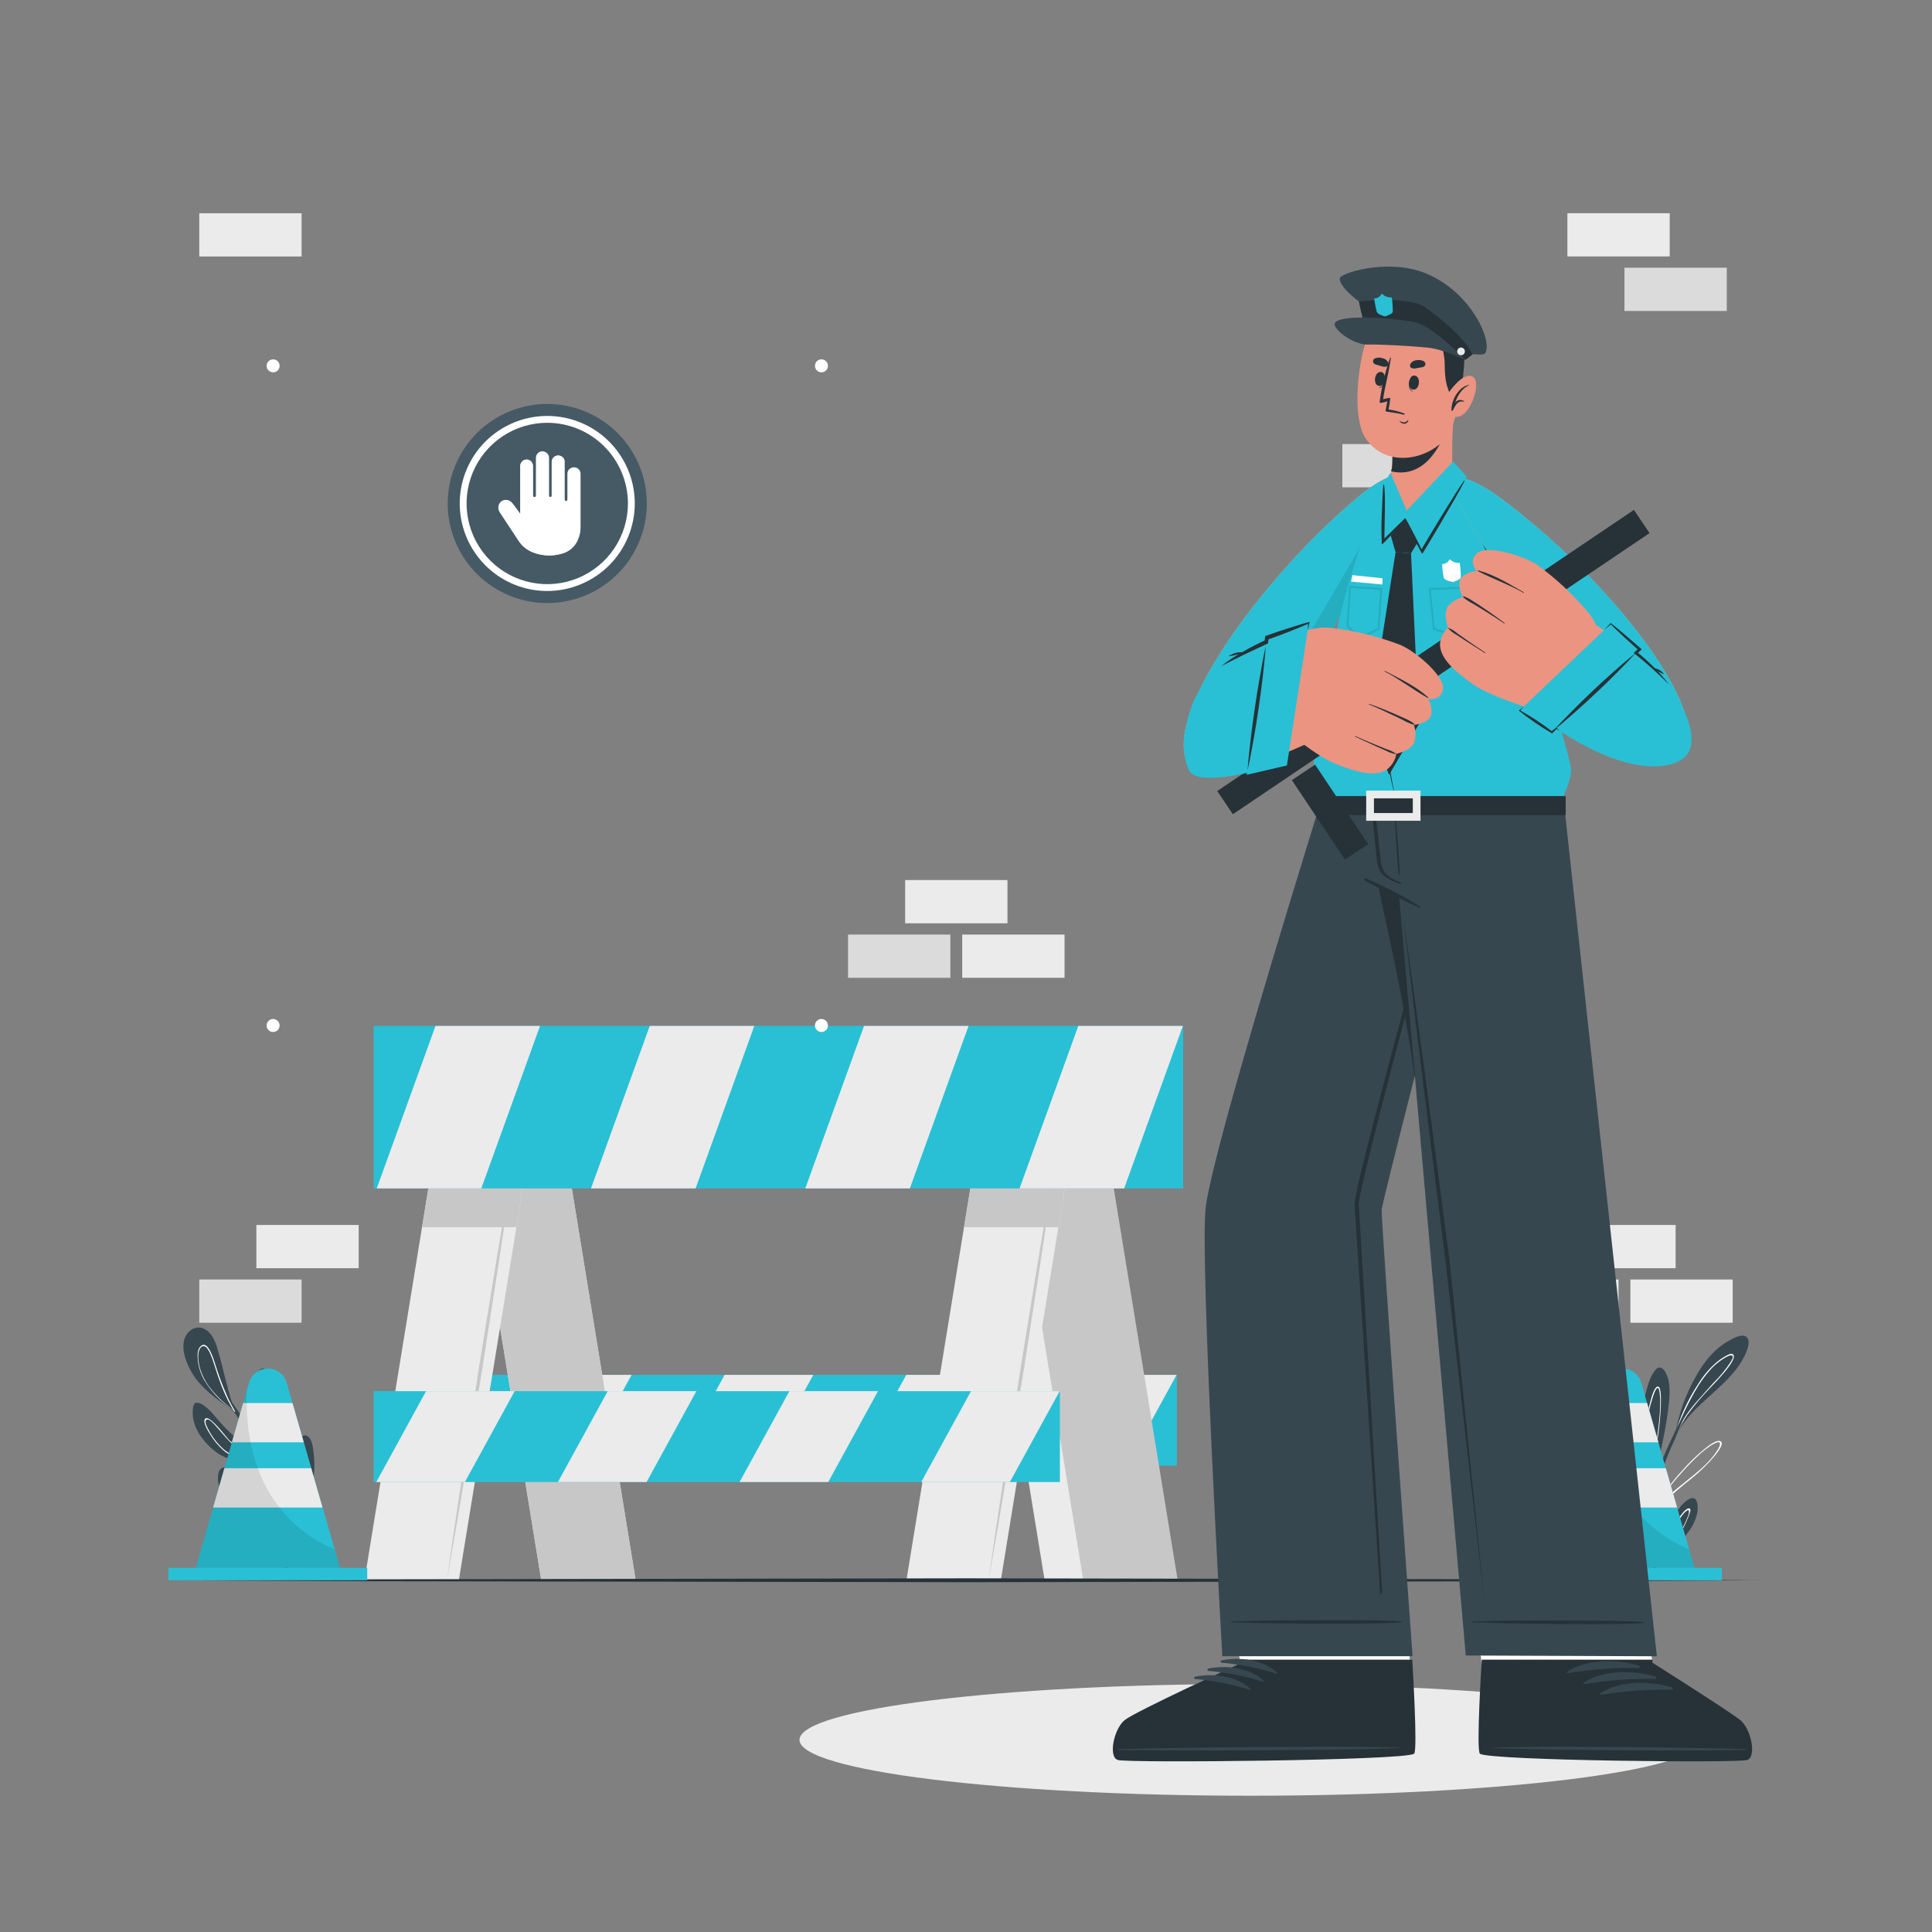 <?xml version="1.0" encoding="utf-8"?>
<!-- Generator: Adobe Illustrator 16.0.0, SVG Export Plug-In . SVG Version: 6.00 Build 0)  -->
<!DOCTYPE svg PUBLIC "-//W3C//DTD SVG 1.1//EN" "http://www.w3.org/Graphics/SVG/1.1/DTD/svg11.dtd">
<svg version="1.1" id="Layer_1" xmlns="http://www.w3.org/2000/svg" xmlns:xlink="http://www.w3.org/1999/xlink" x="0px" y="0px"
	 width="500px" height="500px" viewBox="0 0 500 500" enable-background="new 0 0 500 500" xml:space="preserve">
<rect x="0" y="0" width="500" height="500" fill="#808080" stroke="none"/>
<g>
	<defs>
		<rect id="SVGID_1_" width="500" height="500"/>
	</defs>
	<clipPath id="SVGID_2_">
		<use xlink:href="#SVGID_1_"  overflow="visible"/>
	</clipPath>
	<g clip-path="url(#SVGID_2_)">
		<path fill="#EBEBEB" d="M433.65,317.023h-26.48v11.189h26.48V317.023z"/>
		<path fill="#EBEBEB" d="M418.88,331.133H392.4v11.19h26.479V331.133z"/>
		<path fill="#EBEBEB" d="M448.419,331.133h-26.479v11.19h26.479V331.133z"/>
		<path fill="#EBEBEB" d="M92.83,317.023H66.35v11.189h26.48V317.023z"/>
		<path fill="#DBDBDB" d="M78.05,331.133H51.57v11.19h26.48V331.133z"/>
		<path fill="#EBEBEB" d="M260.73,227.758h-26.48v11.19h26.48V227.758z"/>
		<path fill="#DBDBDB" d="M245.951,241.867h-26.48v11.189h26.48V241.867z"/>
		<path fill="#DBDBDB" d="M373.88,114.93H347.4v11.19h26.479V114.93z"/>
		<path fill="#EBEBEB" d="M275.5,241.867h-26.48v11.189h26.48V241.867z"/>
		<path fill="#EBEBEB" d="M432.121,55.18h-26.48v11.19h26.48V55.18z"/>
		<path fill="#DBDBDB" d="M446.89,69.289H420.41v11.19h26.479V69.289z"/>
		<path fill="#EBEBEB" d="M78.05,55.188H51.57v11.19h26.48V55.188z"/>
		<path fill="#EBEBEB" d="M323.63,464.733c64.463,0,116.72-6.475,116.72-14.461s-52.257-14.46-116.72-14.46
			s-116.72,6.474-116.72,14.46S259.167,464.733,323.63,464.733z"/>
		<path fill="#37474F" d="M68.688,378.15c-4.38,0.149-9.26,0.399-12.88-2.44c-3.35-2.62-6.34-6.521-5.89-11
			c0.13-1.28,0.42-2.069,1.79-1.53c2.09,0.84,3.69,3.141,5.14,4.75c1.836,2.108,3.869,4.037,6.07,5.76
			c1.56,1.201,3.23,2.23,4.82,3.381l0.6,0.449l0.22,0.17h0.13c0.035,0,0.069,0.01,0.101,0.024c0.031,0.017,0.058,0.038,0.08,0.065
			c0,0,0,0.051,0,0.08c0.009,0.031,0.011,0.063,0.007,0.096c-0.004,0.031-0.016,0.063-0.033,0.09
			c-0.017,0.027-0.039,0.051-0.066,0.069C68.75,378.132,68.72,378.145,68.688,378.15z"/>
		<path fill="#FFFFFF" d="M68.899,377.859c-3.84-0.07-8,0.109-11.07-2.5c-1.417-1.254-2.625-2.727-3.58-4.36
			c-0.44-0.72-1.77-2.88-1.22-3.74c1-1.55,5.58,4.78,6.22,5.39c2.4,2.183,5.326,3.701,8.49,4.41l0.6,0.45
			c-2.23-0.469-4.371-1.293-6.34-2.44c-2.73-1.629-4.25-4-6.39-6.289c-0.46-0.49-1.85-2.12-2.38-1.1c-0.34,0.67,1,2.779,1.22,3.229
			c0.903,1.522,2.028,2.901,3.34,4.09c3.07,2.681,7.2,2.58,11.08,2.74C68.879,377.809,68.899,377.829,68.899,377.859z"/>
		<path fill="#37474F" d="M71.099,380.82c0,0.16-0.07,0.33-0.11,0.5c-0.003,0.021-0.012,0.041-0.026,0.058
			c-0.015,0.017-0.033,0.026-0.054,0.033c-0.042,0.015-0.089,0.014-0.131-0.003c-0.042-0.016-0.077-0.047-0.099-0.088
			c-0.01-0.016-0.015-0.035-0.015-0.055c0-0.019,0.005-0.037,0.015-0.055c-0.004-0.02-0.004-0.04,0-0.061v-0.149
			c-0.006-0.017-0.006-0.034,0-0.05c-0.78-2.891-1.08-5.9-1.9-8.801c-0.82-2.899-1.75-5.479-2.31-8.299
			c-0.35-1.781-1.59-10.711,2.34-9.591c1.75,0.49,2.94,3,3.6,4.521c0.869,2.033,1.36,4.21,1.45,6.42
			C74.199,370.641,72.199,375.602,71.099,380.82z"/>
		<path fill="#FFFFFF" d="M72.359,369.703c0.082-2.04-0.131-4.081-0.63-6.061c-0.18-0.68-1-4-2.14-3.89
			c-0.72,0.05-0.85,1.47-0.91,1.94c-0.25,2,0.4,4,0.78,5.949c0.777,3.933,1.261,7.916,1.45,11.92c0,0.25-0.08,0.511-0.1,0.761
			s-0.06,0.42-0.09,0.63c-0.03,0.21,0,0.14,0,0.22c-0.005,0.056-0.005,0.113,0,0.17c0.021,0.04,0.056,0.071,0.099,0.087
			c0.042,0.018,0.089,0.019,0.131,0.004c0-0.17,0-0.33,0.07-0.49c0,0.13,0,0.26,0,0.399c0-0.149,0-0.28,0.08-0.42
			c-0.004-0.03-0.004-0.062,0-0.09c0-0.229,0-0.45,0-0.67C71.728,376.704,72.148,373.211,72.359,369.703z M71.029,378.703
			c-0.11-2.34-0.34-4.67-0.67-7c-0.27-1.87-0.62-3.721-1-5.57c-0.262-1.035-0.429-2.094-0.5-3.16c0-0.81,0.08-3.83,1.63-2
			c1.12,1.36,1.39,4.24,1.53,5.9c0.128,1.846,0.092,3.7-0.11,5.54c-0.22,2.149-0.57,4.229-0.91,6.3L71.029,378.703z"/>
		<path fill="#37474F" d="M73.46,392.816c-0.053,0.007-0.107,0.007-0.16,0c-4-0.199-9.33,0.181-12.66-2.469
			c-2.46-2-4.87-5.82-4.09-9.101c0.88-3.69,5.87,0.739,7.19,1.81c3.446,2.993,6.722,6.178,9.81,9.541
			c-0.004,0.022-0.004,0.047,0,0.069C73.63,392.768,73.55,392.797,73.46,392.816z"/>
		<path fill="#FFFFFF" d="M73.59,392.709l-0.69-0.439c-2.6-1.646-5.153-3.403-7.66-5.271c-0.62-0.479-5.12-4.49-5.8-3.06
			c-0.41,0.869,1.08,2.629,1.55,3.229c0.845,1.063,1.859,1.983,3,2.72c2.67,1.66,5.9,2,8.92,2.82
			c0.146,0.023,0.291,0.061,0.43,0.109h0.07C73.55,392.799,73.63,392.77,73.59,392.709z M65.68,390.43
			c-1.277-0.58-2.447-1.371-3.46-2.341c-0.67-0.63-3-3-2.4-4c0.33-0.521,0.61-0.25,1.24,0.07c0.295,0.142,0.58,0.306,0.85,0.489
			c0.67,0.44,1.29,0.951,1.92,1.451c1.09,0.879,2.21,1.729,3.35,2.549c1.86,1.334,3.767,2.617,5.72,3.851
			C70.5,391.749,68,391.459,65.68,390.43z"/>
		<path fill="#37474F" d="M80.769,384.58c-1.042,4.593-3.431,8.771-6.86,12c0,0,0,0-0.08,0c-0.036,0.013-0.076,0.013-0.112,0
			c-0.037-0.013-0.067-0.037-0.088-0.07c-0.016-0.015-0.028-0.033-0.036-0.052c-0.008-0.021-0.013-0.041-0.013-0.063
			c0-0.021,0.004-0.043,0.013-0.062c0.008-0.021,0.021-0.038,0.036-0.053l0.2-0.21c0.66-5.44,1.39-10.85,2-16.301
			c0.13-1.289,1.14-9.47,3.66-8.14c1.55,0.83,1.65,4.181,1.78,5.69C81.475,379.751,81.307,382.2,80.769,384.58z"/>
		<path fill="#FFFFFF" d="M79.309,377.292c-0.13-0.46-0.37-0.92-0.88-0.601c-1,0.61-1.36,4.451-1.53,5.521
			c-0.67,4.39-1.71,8.61-2.76,12.899l-0.27,1.091l-0.24,0.33c0.021,0.032,0.053,0.055,0.088,0.067
			c0.036,0.014,0.075,0.014,0.112,0.002c0,0,0-0.069,0-0.109s0.22-0.29,0.32-0.44c1.726-2.35,3.075-4.954,4-7.72
			c0.575-1.73,0.967-3.518,1.17-5.33C79.509,381.262,79.819,378.941,79.309,377.292z M74.179,395.752l-0.18,0.25
			c0-0.15,0.09-0.29,0.13-0.439c1.037-3.275,1.855-6.617,2.45-10c0.29-1.711,0.48-3.44,0.83-5.141c0.15-0.72,0.5-2.779,1.1-3.109
			s0.58,0.47,0.64,0.93s0,0.93,0,1.25C79.247,385.301,77.507,390.991,74.179,395.752z"/>
		<path fill="#37474F" d="M74.569,408.287h-0.8c0-0.71,0-1.41,0-2.11c-0.09-2.84-0.21-5.68-0.38-8.529
			c-0.09-1.62-0.21-3.23-0.38-4.82c0-0.05,0-0.11,0-0.16s0-0.26,0-0.399c0-0.141,0-0.271-0.05-0.42
			c-0.365-3.603-1.292-7.125-2.75-10.44c-0.51-1.11-1.06-2.19-1.65-3.261c0-0.1-0.11-0.199-0.17-0.299
			c0.007-0.031,0.007-0.061,0-0.091l-0.17-0.319l-0.14-0.23c-1.85-3.26-4-6.37-6-9.51c-0.58-0.891-1.16-1.79-1.72-2.7
			c-0.039-0.049-0.073-0.103-0.1-0.16c-0.049-0.063-0.093-0.13-0.13-0.2c-2.52-4-5-8-7.62-11.9c-0.11-0.139,0.13-0.27,0.23-0.129
			c1.77,2.59,3.6,5.14,5.42,7.709l0.72,1c0.48,0.681,1,1.351,1.43,2c1,1.36,1.89,2.711,2.8,4.091
			c2.701,3.817,5.162,7.798,7.37,11.92c0.16,0.31,0.31,0.62,0.46,0.94c0.15,0.319,0.19,0.39,0.27,0.59
			c0.08,0.199,0.21,0.459,0.31,0.689c1.634,4.008,2.544,8.273,2.69,12.6l0.06,0.91c0,0.131,0,0.28,0,0.42
			c-0.005,0.073-0.005,0.147,0,0.221c0,0.1,0,0.189,0,0.3c0,0.07,0,0.14,0,0.22v0.78c0.12,2.84,0.19,5.68,0.25,8.52
			C74.499,406.467,74.539,407.377,74.569,408.287z"/>
		<path fill="#37474F" d="M50.689,356.801c-2.19-2.949-5-9-1.77-12.18c0.584-0.613,1.375-0.986,2.22-1.049
			c0.844-0.063,1.682,0.189,2.35,0.709c1.71,1.229,2.47,3.56,3,5.49c1.48,5.16,2.46,10.41,4.3,15.459
			c0.079,0.177,0.149,0.356,0.21,0.541c0,0.109-0.13,0.149-0.17,0.049c-0.04-0.1-0.12-0.329-0.19-0.489
			C57.189,362.791,53.279,360.291,50.689,356.801z"/>
		<path fill="#FFFFFF" d="M60.849,365.243l-0.05-0.091c-0.744-1.228-1.412-2.5-2-3.81c-1.218-2.747-2.27-5.565-3.15-8.44
			c-0.35-1.1-1.92-6.52-3.86-4.359c-0.81,0.91-0.69,2.52-0.57,3.63c0.224,1.785,0.798,3.509,1.69,5.07
			c1.848,3.026,4.328,5.618,7.27,7.6l0.39,0.29c0.023,0.049,0.05,0.096,0.08,0.141c-0.003,0.029-0.003,0.06,0,0.09
			c0.017,0.004,0.034,0.004,0.05,0c0.016,0.006,0.034,0.009,0.051,0.008c0.018,0,0.035-0.005,0.051-0.012
			c0.016-0.008,0.03-0.019,0.042-0.031c0.012-0.014,0.021-0.029,0.026-0.045C60.867,365.268,60.86,365.253,60.849,365.243z
			 M59.999,364.643c-2.357-1.735-4.438-3.819-6.17-6.18c-0.868-1.259-1.542-2.641-2-4.1c-0.204-0.653-0.351-1.322-0.44-2
			c-0.076-0.504-0.105-1.012-0.09-1.521c0-1.11,0.5-2.319,1.16-2.44c0.66-0.119,1.08,0.33,1.62,1.261
			c0.179,0.323,0.339,0.657,0.48,1c0.348,0.837,0.651,1.69,0.91,2.56c0.45,1.44,0.91,2.86,1.43,4.271c0.35,1,0.72,1.909,1.13,2.84
			c0.688,1.608,1.49,3.166,2.4,4.66C60.279,364.885,60.135,364.768,59.999,364.643z"/>
		<path fill="#37474F" d="M431.689,364.997c-0.36,2.92-0.921,5.819-1.511,8.7c-0.34,1.63-0.689,3.26-1,4.9
			c-0.359,1.799-0.899,3.639-0.41,5.459c0.011,0.084,0.011,0.168,0,0.25c-0.023,0.031-0.056,0.055-0.092,0.069
			c-0.037,0.015-0.077,0.019-0.114,0.013c-0.039-0.006-0.075-0.021-0.106-0.047c-0.03-0.025-0.053-0.058-0.067-0.095v-0.13
			c-0.271-0.479-0.481-0.989-0.63-1.52c-0.563-1.377-1.047-2.787-1.45-4.221c-0.845-2.929-1.321-5.952-1.42-9
			c-0.076-2.729,0.209-5.456,0.851-8.109c0.52-2.121,1.26-5.281,2.84-6.9c1.43-1.471,2.62,0.88,3,2.07
			C432.479,359.157,431.999,362.268,431.689,364.997z"/>
		<path fill="#FFFFFF" d="M429.069,358.844c-1.061,0-1.841,3.44-2.221,4.92c-0.589,2.344-0.891,4.752-0.899,7.17
			c0.009,4.334,0.753,8.635,2.2,12.721c0.05,0.16,0.109,0.33,0.17,0.5v0.109c0.013,0.037,0.034,0.071,0.064,0.098
			c0.029,0.025,0.066,0.043,0.104,0.051c0.039,0.007,0.079,0.003,0.115-0.01c0.038-0.014,0.07-0.038,0.096-0.068
			c-0.07-0.359-0.12-0.71-0.16-1.07c-0.04-0.359-0.08-0.649-0.1-1c-0.148-3.527,0.068-7.059,0.649-10.539
			C429.669,367.734,430.479,358.844,429.069,358.844z M428.309,383.004c0.051,0.48,0.131,0.939,0.21,1.41
			c-0.109-0.34-0.21-0.68-0.319-1c-1.164-3.639-1.836-7.415-2-11.23c-0.132-3.307,0.304-6.61,1.29-9.77
			c0.149-0.471,0.92-3.34,1.58-3.2c0.46,0.101,0.569,2.69,0.58,2.75c0,0.511,0,1,0,1.56c0,1.07-0.091,2.141-0.181,3.211
			c-0.2,2.31-0.529,4.619-0.81,6.92C428.18,376.746,428.063,379.884,428.309,383.004z"/>
		<path fill="#FFFFFF" d="M445.428,373.118c-0.92-0.931-3.66,1.36-4.34,1.899c-2.045,1.664-3.938,3.504-5.66,5.5
			c-2.942,3.094-5.383,6.631-7.229,10.48l-0.09,0.12v0.19v0.06c-0.018,0.021-0.026,0.048-0.026,0.075s0.009,0.054,0.026,0.074
			l0.14-0.16c0.34-0.42,0.7-0.819,1.06-1.219c0.059-0.072,0.122-0.139,0.19-0.201c2.656-2.67,5.482-5.164,8.46-7.47
			c2.041-1.647,3.925-3.478,5.63-5.47C443.998,376.458,446.208,373.898,445.428,373.118z M444.578,375.118
			c-2.311,3.819-6.3,6.62-9.69,9.409c-2.338,1.824-4.495,3.871-6.439,6.111c1.797-3.418,4.044-6.58,6.68-9.4
			c1.44-1.661,2.973-3.241,4.59-4.73c0.876-0.809,1.809-1.554,2.79-2.23c0.588-0.406,1.224-0.742,1.891-1
			c1.289-0.359,0.6,1.221,0.18,1.881V375.118z"/>
		<path fill="#37474F" d="M427.65,400.567c-0.021,0.033-0.052,0.062-0.086,0.081c-0.035,0.02-0.074,0.028-0.114,0.028l0.05,0.07
			c0.006,0.006,0.012,0.014,0.015,0.022c0.004,0.009,0.007,0.018,0.007,0.027c0,0.009-0.003,0.019-0.007,0.027
			c-0.003,0.008-0.009,0.016-0.015,0.022c-0.014,0.012-0.032,0.018-0.05,0.018c-0.019,0-0.036-0.006-0.05-0.018
			c-3.61-3.68-7.091-8.149-8.891-12.999c-0.776-2.053-1.213-4.219-1.29-6.41c0-1.5-0.12-4.521,1.16-5.61
			c2.58-2.2,4.94,7.12,5.29,8.53c0.64,2.56,1.061,5.17,1.65,7.74c0.649,2.819,1.5,5.579,2.34,8.34
			C427.672,400.48,427.668,400.526,427.65,400.567z"/>
		<path fill="#FFFFFF" d="M427.649,400.569c-0.141-0.24-0.28-0.48-0.41-0.721c-2.186-3.909-3.753-8.132-4.65-12.52
			c-0.387-2.218-0.963-4.399-1.72-6.521c-0.21-0.52-0.851-2.5-1.71-1.5c-0.44,0.521-0.07,4.291,0.1,5.26
			c0.437,2.211,1.142,4.361,2.101,6.4c1.564,3.441,3.553,6.673,5.92,9.62l0.21,0.26c0.006-0.006,0.012-0.014,0.015-0.022
			c0.004-0.008,0.006-0.018,0.006-0.027c0-0.009-0.002-0.018-0.006-0.026c-0.003-0.009-0.009-0.017-0.015-0.023l-0.05-0.07
			c0.042,0.003,0.083-0.006,0.119-0.025C427.596,400.634,427.627,400.605,427.649,400.569z M422.399,392.568
			c-1.037-1.982-1.868-4.066-2.48-6.219c-0.231-0.858-0.411-1.73-0.54-2.61c-0.11-0.688-0.17-1.384-0.18-2.08
			c0-1.7,0.149-2.14,0.439-2.2s0.42,0.15,0.92,1.16c0.308,0.666,0.552,1.359,0.73,2.07c0.26,1,0.49,2,0.71,3
			c0.44,2,0.85,4.069,1.44,6.06c0.833,2.862,2.039,5.603,3.59,8.15c-1.744-2.314-3.293-4.77-4.63-7.341V392.568z"/>
		<path fill="#37474F" d="M439.238,391.633c-0.426,1.795-1.234,3.477-2.37,4.93c-2.15,3-4.891,5.431-7.23,8.23
			c-0.35,0.41-0.689,0.84-1,1.28c0,0.05-0.31,0.66-0.3,0.609l0.11-0.64c0.37-2,1.609-7.88,3.14-10.91
			c0.926-1.917,2.077-3.717,3.43-5.359c0.66-0.75,2.221-2.371,3.391-2C439.578,388.143,439.418,390.693,439.238,391.633z"/>
		<path fill="#FFFFFF" d="M437.329,390.439c-1.26-0.78-4.49,5-4.93,5.739c-1.604,2.767-2.845,5.728-3.69,8.811
			c-0.1,0.35-0.19,0.689-0.27,1.05l-0.131,0.64c0,0,0.271-0.56,0.311-0.62l0.17-0.22c0.28-0.36,0.56-0.71,0.85-1
			c1.4-2.1,2.84-4.189,4.21-6.32c0.996-1.53,1.869-3.139,2.61-4.81C436.619,393.279,437.879,390.77,437.329,390.439z
			 M436.969,392.059c-1.79,5-5.43,9-8.21,13.45l-0.13,0.22c0-0.13,0.07-0.26,0.11-0.39c0.75-2.534,1.737-4.991,2.95-7.34
			c0.74-1.429,1.568-2.812,2.479-4.14c0.47-0.75,0.987-1.467,1.55-2.15c0.26-0.279,1-1,1.25-0.91s0.11,0.93,0.03,1.26H436.969z"/>
		<path fill="#37474F" d="M451.839,350.15c-3.729,8.56-13.52,12.55-17.76,20.81c-0.13,0.25-0.25,0.511-0.37,0.771
			c-0.011,0.025-0.029,0.047-0.051,0.065c-0.022,0.017-0.048,0.029-0.076,0.034c-0.027,0.005-0.056,0.003-0.083-0.006
			c-0.027-0.01-0.051-0.024-0.07-0.045c-0.012-0.023-0.019-0.049-0.019-0.074c0-0.027,0.007-0.053,0.019-0.075l0.09-0.18
			c0.835-5.274,2.61-10.354,5.24-15c2.141-3.95,5.07-7.64,9.141-9.72c1-0.521,2.949-1.601,4.069-0.75
			C453.089,346.83,452.299,349.09,451.839,350.15z"/>
		<path fill="#FFFFFF" d="M448.478,350.508c-0.47-0.35-1.189,0.08-1.6,0.29c-1.016,0.528-1.966,1.177-2.83,1.931
			c-1.763,1.554-3.284,3.363-4.51,5.369c-2.213,3.358-4,6.98-5.32,10.78c-0.28,0.86-0.53,1.729-0.74,2.61
			c0,0.109-0.05,0.22-0.069,0.32c0.016,0.021,0.037,0.041,0.061,0.053c0.025,0.013,0.053,0.02,0.079,0.02
			c0.028,0,0.055-0.007,0.079-0.02c0.025-0.012,0.046-0.031,0.061-0.053c0.11-0.25,0.23-0.49,0.36-0.74c0,0,0,0,0-0.07
			c0.725-1.711,1.615-3.346,2.66-4.88c1.712-2.328,3.576-4.54,5.58-6.62C443.078,358.607,450.118,351.718,448.478,350.508z
			 M447.878,352.508c-1.276,1.94-2.758,3.737-4.42,5.36c-1.55,1.729-3.11,3.44-4.63,5.19c-1.214,1.391-2.307,2.883-3.271,4.459
			c-0.789,1.311-1.458,2.689-2,4.121c0.397-1.461,0.885-2.893,1.46-4.291c1.053-2.476,2.259-4.884,3.61-7.209
			c0.023-0.027,0.04-0.058,0.05-0.091c1.143-2.075,2.529-4.006,4.13-5.75c0.874-0.946,1.858-1.786,2.931-2.5
			c1.229-0.79,2.3-1.31,2.609-0.92c0.311,0.39-0.13,1.03-0.47,1.62V352.508z"/>
		<path fill="#37474F" d="M438.808,360.189c-1.12,2.41-2.189,4.86-3.25,7.32c-0.5,1.15-1,2.301-1.479,3.45c0,0,0,0.05,0,0.069
			l-0.54,1.25c-1.771,3.736-3.236,7.609-4.38,11.58c-0.494,2.115-0.792,4.271-0.891,6.44c0,0.22,0,0.45,0,0.671v0.359
			c-0.004,0.07-0.004,0.141,0,0.21c-0.069,1.88,0,3.76,0,5.59c0.051,2.561,0.271,5.101,0.511,7.63c-0.004,0.073-0.004,0.147,0,0.221
			v0.35c0,0.06,0,0.11,0,0.17v0.33c0.08,0.81,0.149,1.63,0.22,2.45h-0.78c-0.499-2.487-0.813-5.007-0.939-7.54
			c-0.004-0.053-0.004-0.107,0-0.16c0-0.24,0-0.5,0-0.74s0-0.6,0-0.91c0-0.729-0.051-1.46-0.061-2.18
			c-0.201-4.23,0.103-8.471,0.9-12.63c0-0.11,0-0.22,0.08-0.341c-0.003-0.047-0.003-0.092,0-0.139
			c0.012-0.082,0.028-0.162,0.05-0.24l0.11-0.391c0.06-0.23,0.13-0.46,0.189-0.68l0.061-0.21c1.201-3.56,2.642-7.034,4.31-10.399
			l0.86-1.83c0.17-0.341,0.33-0.681,0.489-1l0.761-1.541c1.189-2.41,2.43-4.789,3.609-7.209
			C438.678,360,438.868,360.07,438.808,360.189z"/>
		<path fill="#29C0D5" d="M304.559,355.813h-177.6v23.52h177.6V355.813z"/>
		<path fill="#EBEBEB" d="M163.459,355.813l-12.89,23.52h-22.93l12.89-23.52H163.459z"/>
		<path fill="#EBEBEB" d="M210.478,355.813l-12.89,23.52h-22.94l12.88-23.52H210.478z"/>
		<path fill="#EBEBEB" d="M257.488,355.813l-12.89,23.52h-22.94l12.89-23.52H257.488z"/>
		<path fill="#EBEBEB" d="M304.5,355.813l-12.891,23.52H268.67l12.891-23.52H304.5z"/>
		<path fill="#EBEBEB" d="M270.389,409.181h24.43l-18.1-110.97h-24.42L270.389,409.181z"/>
		<path fill="#EBEBEB" d="M140.119,409.181h24.43l-18.09-110.97h-24.43L140.119,409.181z"/>
		<path fill="#C7C7C7" d="M280.389,409.181h24.43l-18.1-110.97h-24.42L280.389,409.181z"/>
		<path fill="#C7C7C7" d="M140.119,409.181h24.43l-18.09-110.97h-24.43L140.119,409.181z"/>
		<path fill="#EBEBEB" d="M136.799,298.219l-1.52,9.34l-1.63,10.041l-14.94,91.579h-24.42l14.93-91.579l1.64-10.041l1.52-9.34
			H136.799z"/>
		<path fill="#C7C7C7" d="M133.269,298.219c-1.29,9.271-2.67,18.53-4.07,27.79l-4.31,27.761l-4.51,27.72l-2.33,13.85l-2.43,13.84
			l2-13.899l2.08-13.9l4.3-27.75l4.51-27.73C130.049,316.669,131.609,307.43,133.269,298.219z"/>
		<path fill="#C7C7C7" d="M135.279,307.563l-1.63,10.041h-24.43l1.64-10.041H135.279z"/>
		<path fill="#EBEBEB" d="M277.068,298.219l-1.52,9.34l-1.64,10.041l-14.931,91.579h-24.43l14.94-91.579l1.64-10.041l1.52-9.34
			H277.068z"/>
		<path fill="#C7C7C7" d="M273.459,298.219c-1.29,9.271-2.67,18.53-4.07,27.79l-4.31,27.761l-4.511,27.72l-2.329,13.85l-2.431,13.84
			l2-13.899l2.08-13.9l4.311-27.75l4.51-27.73C270.239,316.669,271.799,307.43,273.459,298.219z"/>
		<path fill="#C7C7C7" d="M275.548,307.563h-24.42l-1.64,10.041h24.42L275.548,307.563z"/>
		<path fill="#29C0D5" d="M274.299,360.031h-177.6v23.52h177.6V360.031z"/>
		<path fill="#EBEBEB" d="M133.199,360.031l-12.89,23.52h-22.93l12.89-23.52H133.199z"/>
		<path fill="#EBEBEB" d="M180.219,360.031l-12.89,23.52h-22.94l12.89-23.52H180.219z"/>
		<path fill="#EBEBEB" d="M227.228,360.031l-12.89,23.52h-22.94l12.89-23.52H227.228z"/>
		<path fill="#EBEBEB" d="M274.238,360.031l-12.891,23.52h-22.939l12.89-23.52H274.238z"/>
		<path fill="#29C0D5" d="M306.199,265.5h-209.5v42.07h209.5V265.5z"/>
		<path fill="#EBEBEB" d="M139.76,265.5l-15.2,42.061H97.5l15.21-42.061H139.76z"/>
		<path fill="#EBEBEB" d="M195.219,265.5l-15.2,42.061h-27.07l15.21-42.061H195.219z"/>
		<path fill="#EBEBEB" d="M250.668,265.5l-15.2,42.061h-27.06l15.21-42.061H250.668z"/>
		<path fill="#EBEBEB" d="M306.129,265.5l-15.199,42.061h-27.07l15.209-42.061H306.129z"/>
		<path fill="#263238" d="M43.939,408.969l51.51-0.24l51.519-0.09l103.03-0.17l103.03,0.17l51.52,0.09l51.51,0.24l-51.51,0.25
			l-51.52,0.09l-103.03,0.16l-103.03-0.17l-51.519-0.08L43.939,408.969z"/>
		<path fill="#455A64" d="M151.335,154.169c13.179-5.359,19.517-20.388,14.158-33.566c-5.359-13.179-20.387-19.518-33.566-14.159
			c-13.179,5.36-19.518,20.388-14.159,33.567C123.128,153.19,138.156,159.528,151.335,154.169z"/>
		<path fill="#FFFFFF" d="M141.63,152.948c-4.479,0-8.858-1.328-12.583-3.817c-3.725-2.489-6.628-6.026-8.342-10.165
			c-1.715-4.139-2.163-8.693-1.289-13.086c0.874-4.394,3.031-8.43,6.199-11.598c3.167-3.167,7.203-5.324,11.597-6.198
			c4.393-0.874,8.948-0.426,13.086,1.289c4.139,1.714,7.676,4.617,10.165,8.342c2.489,3.725,3.817,8.104,3.817,12.583
			c-0.005,6.006-2.393,11.764-6.639,16.011C153.394,150.555,147.636,152.943,141.63,152.948z M141.63,109.418
			c-4.129,0-8.166,1.225-11.6,3.519c-3.434,2.295-6.11,5.556-7.69,9.371s-1.994,8.014-1.188,12.064
			c0.805,4.05,2.794,7.771,5.714,10.691c2.92,2.92,6.641,4.909,10.691,5.714c4.05,0.806,8.249,0.392,12.064-1.188
			s7.076-4.257,9.371-7.69c2.294-3.434,3.518-7.471,3.518-11.601c-0.005-5.536-2.206-10.843-6.121-14.758
			S147.167,109.424,141.63,109.418z"/>
		<path fill="#FFFFFF" d="M134.64,132.98l-0.06-0.08c-0.61-0.84-1.21-1.68-1.84-2.5c-0.192-0.257-0.425-0.48-0.69-0.66
			c-0.254-0.174-0.546-0.284-0.852-0.319c-0.305-0.036-0.615,0.004-0.902,0.115c-0.286,0.112-0.542,0.291-0.743,0.524
			c-0.202,0.232-0.344,0.51-0.413,0.81c-0.072,0.293-0.079,0.599-0.022,0.896c0.057,0.296,0.177,0.577,0.352,0.824l4.8,7.28
			c0.829,1.322,2.043,2.359,3.48,2.97c2.447,1.028,5.174,1.18,7.72,0.43c0.907-0.241,1.748-0.685,2.457-1.301
			c0.709-0.615,1.267-1.385,1.633-2.249c0.461-1.028,0.697-2.143,0.69-3.27c0-3,0-6,0-8.95c0-1.61,0-3.22,0-4.83
			c0.01-0.254-0.041-0.507-0.147-0.738s-0.264-0.434-0.463-0.592c-0.234-0.205-0.524-0.334-0.833-0.371
			c-0.308-0.038-0.621,0.018-0.897,0.161c-0.29,0.12-0.535,0.327-0.703,0.592c-0.168,0.265-0.251,0.575-0.237,0.888
			c0,2.17,0,4.33,0,6.5c0,0.37-0.15,0.57-0.42,0.57s-0.41-0.2-0.41-0.57v-9.37c0.01-0.133,0.01-0.267,0-0.4
			c-0.045-0.419-0.251-0.804-0.573-1.075c-0.323-0.27-0.738-0.405-1.158-0.377c-0.42,0.028-0.813,0.218-1.096,0.53
			s-0.435,0.721-0.423,1.142v8.49c0.005,0.08,0.005,0.16,0,0.24c-0.012,0.096-0.058,0.185-0.129,0.251
			c-0.072,0.066-0.164,0.105-0.261,0.109c-0.097,0.006-0.193-0.025-0.269-0.086s-0.126-0.148-0.141-0.244
			c-0.011-0.087-0.011-0.174,0-0.26v-9.41c0.005-0.087,0.005-0.174,0-0.26c-0.012-0.265-0.09-0.522-0.228-0.747
			c-0.139-0.226-0.332-0.413-0.562-0.543c-0.249-0.175-0.542-0.277-0.845-0.293c-0.303-0.016-0.605,0.053-0.871,0.2
			s-0.486,0.366-0.633,0.632c-0.147,0.265-0.217,0.567-0.201,0.871c0,3.186,0,6.37,0,9.55c0.005,0.073,0.005,0.147,0,0.22
			c-0.012,0.101-0.061,0.194-0.136,0.262c-0.075,0.068-0.173,0.106-0.274,0.108c-0.099,0.001-0.195-0.034-0.271-0.098
			c-0.075-0.065-0.125-0.154-0.139-0.252c-0.005-0.073-0.005-0.147,0-0.22v-3.55c0-1.32,0-2.65,0-4
			c-0.004-0.214-0.049-0.426-0.134-0.622c-0.085-0.197-0.208-0.374-0.361-0.523c-0.311-0.301-0.728-0.467-1.16-0.46
			c-0.433,0.006-0.845,0.185-1.145,0.495c-0.301,0.31-0.467,0.727-0.46,1.16v12.4H134.64z"/>
		<path fill="#FFFFFF" d="M134.641,132.983v-12.37c-0.004-0.214,0.035-0.426,0.114-0.625c0.079-0.199,0.196-0.381,0.345-0.535
			c0.301-0.31,0.713-0.488,1.146-0.495c0.432-0.006,0.849,0.159,1.16,0.46c0.31,0.301,0.488,0.713,0.495,1.145c0,1.32,0,2.65,0,4
			v3.55c-0.006,0.074-0.006,0.147,0,0.22c0.014,0.098,0.064,0.188,0.139,0.252c0.075,0.065,0.172,0.099,0.271,0.098
			c0.101-0.001,0.199-0.04,0.274-0.108c0.075-0.068,0.124-0.161,0.136-0.262c0.005-0.073,0.005-0.146,0-0.22c0-3.18,0-6.363,0-9.55
			c-0.005-0.289,0.068-0.574,0.212-0.826c0.143-0.252,0.351-0.46,0.602-0.604s0.536-0.218,0.826-0.214
			c0.289,0.003,0.572,0.084,0.82,0.234c0.23,0.131,0.423,0.318,0.561,0.543c0.139,0.226,0.217,0.483,0.229,0.747
			c0.004,0.087,0.004,0.174,0,0.26v9.41c-0.011,0.087-0.011,0.174,0,0.26c0.014,0.097,0.065,0.184,0.141,0.245
			c0.075,0.061,0.171,0.091,0.269,0.085c0.097-0.004,0.189-0.042,0.261-0.108c0.071-0.066,0.117-0.155,0.129-0.252
			c0.005-0.08,0.005-0.16,0-0.24v-8.52c-0.012-0.421,0.139-0.83,0.423-1.141c0.283-0.312,0.676-0.502,1.096-0.53
			c0.42-0.029,0.835,0.106,1.158,0.377c0.322,0.271,0.528,0.656,0.573,1.074c0.01,0.133,0.01,0.267,0,0.4v9.37
			c0,0.37,0.14,0.57,0.41,0.57s0.42-0.2,0.42-0.57c0-2.17,0-4.33,0-6.5c-0.014-0.313,0.068-0.623,0.237-0.888
			c0.168-0.264,0.413-0.471,0.703-0.592c0.276-0.142,0.588-0.198,0.897-0.161c0.308,0.038,0.599,0.167,0.833,0.371
			c0.199,0.159,0.357,0.362,0.463,0.593s0.156,0.483,0.147,0.737c0,1.61,0,3.22,0,4.83c0,3,0,6,0,8.95
			c0.006,1.127-0.229,2.242-0.69,3.27c-0.366,0.865-0.925,1.634-1.634,2.25c-0.709,0.615-1.549,1.06-2.456,1.3
			c-2.546,0.751-5.273,0.599-7.72-0.43c-1.434-0.605-2.648-1.634-3.48-2.95l-4.8-7.28c-0.175-0.246-0.295-0.527-0.352-0.824
			s-0.05-0.602,0.022-0.896c0.062-0.312,0.202-0.604,0.407-0.848c0.205-0.244,0.469-0.432,0.766-0.547
			c0.297-0.115,0.619-0.152,0.935-0.11c0.316,0.043,0.616,0.165,0.872,0.355c0.265,0.18,0.498,0.403,0.69,0.66
			c0.63,0.82,1.23,1.66,1.84,2.5l0.06,0.08H134.641z"/>
		<path fill="#FFFFFF" d="M70.68,96.36c0.928,0,1.68-0.752,1.68-1.68c0-0.928-0.752-1.68-1.68-1.68C69.752,93,69,93.752,69,94.68
			C69,95.608,69.752,96.36,70.68,96.36z"/>
		<path fill="#FFFFFF" d="M212.59,96.36c0.928,0,1.68-0.752,1.68-1.68c0-0.928-0.752-1.68-1.68-1.68c-0.928,0-1.68,0.752-1.68,1.68
			C210.91,95.608,211.662,96.36,212.59,96.36z"/>
		<path fill="#FFFFFF" d="M70.68,267.079c0.928,0,1.68-0.752,1.68-1.681c0-0.928-0.752-1.68-1.68-1.68
			c-0.928,0-1.68,0.752-1.68,1.68C69,266.327,69.752,267.079,70.68,267.079z"/>
		<path fill="#FFFFFF" d="M212.59,267.079c0.928,0,1.68-0.752,1.68-1.681c0-0.928-0.752-1.68-1.68-1.68
			c-0.928,0-1.68,0.752-1.68,1.68C210.91,266.327,211.662,267.079,212.59,267.079z"/>
		<path fill="#29C0D5" d="M88,405.758H50.67l13.87-48.24c0.356-0.979,1.005-1.828,1.859-2.426c0.854-0.599,1.872-0.92,2.916-0.92
			c1.043,0,2.061,0.321,2.916,0.92c0.854,0.598,1.503,1.446,1.859,2.426L88,405.758z"/>
		<path fill="#EBEBEB" d="M78.61,373.271h-18.6l2.92-10.17H75.7L78.61,373.271z"/>
		<path fill="#EBEBEB" d="M83.47,390.148H55.16l2.92-10.18h22.46L83.47,390.148z"/>
		<g opacity="0.1">
			<path d="M88,405.758H50.67l13.2-45.93c-1.13,29.72,17.41,39.05,22.69,41.1L88,405.758z"/>
		</g>
		<path fill="#29C0D5" d="M95.04,405.758H43.58v3.21h51.46V405.758z"/>
		<path fill="#29C0D5" d="M438.53,405.758h-37.29l13.87-48.24c0.355-0.979,1.006-1.828,1.859-2.426
			c0.854-0.599,1.872-0.92,2.915-0.92s2.062,0.321,2.916,0.92c0.854,0.598,1.503,1.446,1.859,2.426L438.53,405.758z"/>
		<path fill="#EBEBEB" d="M429.19,373.271h-18.61l2.92-10.17h12.77L429.19,373.271z"/>
		<path fill="#EBEBEB" d="M434.04,390.148h-28.31l2.92-10.18h22.46L434.04,390.148z"/>
		<g opacity="0.1">
			<path d="M438.52,405.758H401.24l13.2-45.93c-1.131,29.72,17.409,39.05,22.689,41.1L438.52,405.758z"/>
		</g>
		<path fill="#29C0D5" d="M445.61,405.758h-51.46v3.21h51.46V405.758z"/>
		<path fill="#EB9481" d="M290.061,454.509c2.399,0.771,73.13-0.109,75.709-1.8c1-0.62-4-67.17-4-67.17l-45.699,0.45l4.859,44.529
			c0,0-26,12-28.64,14.19S287.67,453.749,290.061,454.509z"/>
		<path fill="#FFFFFF" d="M290.07,454.508c2.391,0.771,73.131-0.109,75.701-1.8c0.46-0.28-0.351-14.57-1.351-29.88h-44.31l0.84,7.68
			c0,0-26,12-28.65,14.2S287.661,453.738,290.07,454.508z"/>
		<path fill="#263238" d="M289.291,455.483c2.52,0.829,73.94,0.149,76.67-1.61c1-0.66-0.47-24.21-0.47-24.35h-44.181v0.789
			c0,0-27.459,12.591-30.25,14.851C288.271,447.423,286.761,454.673,289.291,455.483z"/>
		<path fill="#37474F" d="M289.48,452.679c12.14-0.41,61.13-0.92,73.159-0.41c0.101,0,0.101,0.07,0,0.08
			c-12,0.67-60.999,0.79-73.159,0.53C289.221,452.869,289.221,452.689,289.48,452.679z"/>
		<path fill="#37474F" d="M316.14,429.7c4.771-0.931,10.62-0.25,14.301,3.12c0.14,0.13,0,0.33-0.2,0.279
			c-4.581-1.428-9.301-2.362-14.08-2.79c-0.072-0.01-0.138-0.046-0.188-0.1c-0.048-0.054-0.075-0.124-0.078-0.196
			s0.021-0.144,0.065-0.201C316.005,429.755,316.069,429.716,316.14,429.7z"/>
		<path fill="#37474F" d="M312.71,431.81c4.771-0.93,10.62-0.25,14.3,3.12c0.141,0.13,0,0.33-0.2,0.28
			c-4.576-1.428-9.294-2.363-14.069-2.79c-0.072-0.009-0.14-0.044-0.188-0.097c-0.05-0.054-0.079-0.123-0.083-0.196
			c-0.003-0.073,0.02-0.144,0.063-0.202S312.639,431.826,312.71,431.81z"/>
		<path fill="#37474F" d="M309.281,433.919c4.77-0.93,10.62-0.25,14.3,3.12c0.15,0.13,0,0.33-0.2,0.28
			c-4.577-1.429-9.294-2.364-14.07-2.79c-0.072-0.01-0.14-0.043-0.188-0.098c-0.05-0.053-0.079-0.122-0.083-0.194
			c-0.003-0.073,0.019-0.146,0.063-0.203C309.146,433.976,309.21,433.935,309.281,433.919z"/>
		<path fill="#37474F" d="M316.331,428.623h49.24c0,0-8.25-114.109-8-115.641c0.5-2.569,3.399-14.209,7.27-29.409
			c1.21-4.75,2.521-9.851,3.88-15.14c3.67-14.301,7.71-29.931,11.23-43.531c5.29-20.37,9.42-36.2,9.42-36.2h-41.7
			c0,0-4.87,15.41-11,35.46c-10,32.58-23.32,77.42-24.64,88.33C310.481,325.693,316.331,428.623,316.331,428.623z"/>
		<path fill="#263238" d="M318.62,419.624c7.5-0.15,5.34-0.21,12.85-0.28c3.67,0,27.8-0.25,31.23,0.32
			c0.015,0.005,0.027,0.016,0.038,0.029c0.009,0.013,0.014,0.028,0.014,0.046c0,0.016-0.005,0.032-0.014,0.045
			c-0.011,0.014-0.023,0.023-0.038,0.03c-3.431,0.569-27.561,0.359-31.23,0.319c-7.51-0.069-5.35-0.13-12.85-0.29
			c-0.015,0-0.029-0.003-0.042-0.009c-0.014-0.005-0.026-0.013-0.036-0.024c-0.01-0.01-0.018-0.021-0.024-0.034
			c-0.005-0.015-0.008-0.028-0.008-0.042c0-0.016,0.003-0.029,0.008-0.042c0.007-0.015,0.015-0.026,0.024-0.036
			s0.022-0.019,0.036-0.024C318.591,419.626,318.605,419.624,318.62,419.624z"/>
		<path fill="#263238" d="M381.831,194.359l-7.65,26.94l-7.46,27c-2.489,9-4.88,18-7.279,27c-2.4,9-4.75,18.061-7,27.141
			c-0.53,2.279-1.07,4.55-1.521,6.85c-0.12,0.58-0.2,1.17-0.31,1.76c0,0.32-0.051,0.67-0.051,1l0.07,0.87l6.54,99.4v0.3l0.55-0.34
			l-6-99.44l-0.06-0.87c0-0.279,0-0.51,0-0.77c0.11-0.561,0.18-1.12,0.3-1.69c0.45-2.27,1-4.54,1.54-6.81
			c4.37-18.131,9.25-36.16,14-54.21L381.831,194.359z"/>
		<path fill="#263238" d="M348.711,188.703c2.89,22.4,13.37,59.62,17.39,90.09c9.41-36.92,23.311-90.09,23.311-90.09H348.711z"/>
		<path fill="#EB9481" d="M449.231,454.154c-2.421,0.76-61.83,1-64.41-0.7c-1-0.64-1.34-10.65-1.41-22.771v-0.38
			c0-2.5-5.771-44.46-5.771-44.46l44.891,0.92l5.189,44.07v0.75c0,0,16.761,10.51,19.391,12.7
			C449.741,446.474,451.641,453.414,449.231,454.154z"/>
		<path fill="#FFFFFF" d="M382.57,422.828c0.51,4,0.83,6.87,0.83,7.47v0.38c0.08,12.12,0.43,22.13,1.42,22.771
			c2.569,1.72,62,1.46,64.41,0.71c2.409-0.75,0.46-7.7-2.16-9.88c-2.62-2.181-19.391-12.66-19.391-12.66v-0.75l-0.949-8
			L382.57,422.828z"/>
		<path fill="#263238" d="M452.16,455.483c-2.521,0.829-66.42,0.149-69.141-1.61c-1.05-0.66,0.461-24.21,0.461-24.35h44.18v0.789
			c0,0,19.93,12.591,22.72,14.851S454.68,454.673,452.16,455.483z"/>
		<path fill="#37474F" d="M451.971,452.679c-12.14-0.41-53.609-0.92-65.64-0.41c-0.09,0-0.09,0.07,0,0.08
			c12,0.67,53.5,0.79,65.64,0.53C452.221,452.869,452.231,452.689,451.971,452.679z"/>
		<path fill="#37474F" d="M424.081,431.009c-6.05-1.67-13.59-1.66-18.5,1.66c-0.19,0.13,0,0.38,0.24,0.35
			c6.006-1.031,12.098-1.478,18.189-1.329c0.091,0.009,0.182-0.019,0.251-0.075c0.07-0.058,0.115-0.141,0.124-0.23
			c0.011-0.09-0.017-0.181-0.073-0.251C424.254,431.063,424.172,431.018,424.081,431.009z"/>
		<path fill="#37474F" d="M428.351,433.828c-6.06-1.67-13.59-1.66-18.5,1.67c-0.189,0.12,0,0.37,0.24,0.34
			c6.007-1.021,12.099-1.467,18.19-1.33c0.09,0.01,0.18-0.017,0.251-0.075c0.069-0.057,0.115-0.14,0.124-0.229
			s-0.019-0.18-0.075-0.25C428.524,433.882,428.441,433.838,428.351,433.828z"/>
		<path fill="#37474F" d="M432.571,436.617c-6.05-1.67-13.58-1.66-18.49,1.67c-0.19,0.13,0,0.38,0.24,0.34
			c6.027-1.016,12.139-1.451,18.25-1.3c0.095,0,0.185-0.037,0.251-0.104c0.066-0.065,0.104-0.155,0.104-0.251
			c0-0.094-0.037-0.184-0.104-0.251C432.756,436.655,432.666,436.617,432.571,436.617z"/>
		<path fill="#37474F" d="M348.711,188.703c0,0,6.32,38.55,6.75,39.79c0,0,2.35,1.11,6.59,3.07l17.29,196.88l49.45,0.199
			l-26.12-239.939H348.711z"/>
		<path fill="#263238" d="M381.04,419.617c7.55-0.12,5.38-0.2,12.94-0.24c3.699,0,28-0.12,31.439,0.46
			c0.021,0,0.041,0.009,0.056,0.024c0.016,0.015,0.024,0.035,0.024,0.056c0,0.022-0.009,0.042-0.024,0.057
			c-0.015,0.016-0.034,0.023-0.056,0.023c-3.46,0.55-27.75,0.24-31.45,0.19c-7.55-0.11-5.38-0.16-12.93-0.351
			c-0.029,0-0.057-0.011-0.078-0.032c-0.021-0.02-0.032-0.048-0.032-0.078c0-0.028,0.012-0.057,0.032-0.076
			C380.983,419.629,381.011,419.617,381.04,419.617z"/>
		<path fill="#263238" d="M353.41,227.289c4.925,2.056,9.663,4.535,14.16,7.41c0.019,0.01,0.036,0.023,0.05,0.04
			c0.014,0.016,0.023,0.035,0.031,0.056c0.006,0.02,0.009,0.042,0.007,0.063s-0.008,0.042-0.019,0.061
			c-0.01,0.019-0.022,0.036-0.04,0.05c-0.016,0.014-0.034,0.024-0.055,0.031c-0.021,0.006-0.042,0.009-0.063,0.007
			s-0.042-0.008-0.062-0.018c-4.77-2.32-9.64-4.55-14.27-7.13c-0.06-0.043-0.103-0.106-0.12-0.177
			c-0.02-0.071-0.013-0.147,0.018-0.214c0.031-0.066,0.083-0.121,0.149-0.153C353.263,227.282,353.338,227.273,353.41,227.289z"/>
		<path fill="#263238" d="M355.22,205.213c0.78,4.61,1.21,9.3,1.73,13.95c0.13,1.11,0.26,2.23,0.38,3.34
			c0.031,1.026,0.305,2.03,0.8,2.93c1,1.56,2.8,2.29,4.43,3c0.19,0.08,0.11,0.38-0.09,0.31c-1.754-0.418-3.374-1.27-4.71-2.48
			c-1.479-1.57-1.43-3.95-1.66-6c-0.658-4.994-1.021-10.023-1.09-15.06C355.01,205.123,355.2,205.093,355.22,205.213z"/>
		<path fill="#263238" d="M360.83,206.621c0.17,3.32,0.54,6.64,0.81,10c0.141,1.63,0.261,3.27,0.36,4.91c0.1,1.64,0.29,3.37,0.24,5
			c0,0.11-0.181,0.14-0.2,0c-0.28-1.57-0.31-3.22-0.44-4.81c-0.13-1.59-0.26-3.36-0.35-5c-0.19-3.36-0.28-6.74-0.58-10.09
			C360.66,206.521,360.83,206.521,360.83,206.621z"/>
		<path fill="#263238" d="M363.061,236.5l2.65,22.62l2.76,22.61l5.69,45.189l10.1,88.23l-9.05-88.36l-5.93-45.17l-3.061-22.57
			L363.061,236.5z"/>
		<path fill="#EB9481" d="M352.231,127.97c-23.79,19.53-50.761,55.42-45.15,69c3.78,9.13,30.229-17.11,30.31-18.63
			c0.061-1.15,14.271-28.33,22.86-44.88S357.201,123.89,352.231,127.97z"/>
		<path fill="#29C0D5" d="M352.231,127.97c-23.79,19.53-50.761,55.42-45.15,69c3.78,9.13,30.229-17.11,30.31-18.63
			c0.061-1.15,14.271-28.33,22.86-44.88S357.201,123.89,352.231,127.97z"/>
		<path opacity="0.1" fill="#000102" enable-background="new    " d="M360.251,133.409c-8.59,16.54-22.8,43.73-22.87,44.88
			c0,0.82-7.68,8.75-15.34,14.52l40.68-69.52C363.861,124.199,363.571,127.069,360.251,133.409z"/>
		<path fill="#29C0D5" d="M342.68,206.051h61.891c0.18-0.22,2.35-5.06,2-7.21c-1.12-7.65-19.41-64.66-27.91-74.31
			c-4.82-5.48-15.88-3.59-18.55,0c-11.42,15.5-20,63.6-20.181,74.69C339.92,201.621,342.57,205.871,342.68,206.051z"/>
		<path fill="#263238" d="M367.17,139.861l-3.47-5.9l-3.771,4.63l1.24,4.32l4,0.28L367.17,139.861z"/>
		<path fill="#263238" d="M365.171,143.194l2.05,44.19l-7.739,13.14l-5.181-13.64l6.87-43.97L365.171,143.194z"/>
		<path fill="#263238" d="M363.701,133.961c-0.43,3-0.8,6-1.16,9.07c-0.36,3.07-0.72,6-1,9.07c-0.64,6.05-1.24,12.11-1.63,18.18
			c-0.39,6.07-0.7,12.14-0.66,18.22c0,3,0.13,6.08,0.43,9.1c0.219,3.052,0.775,6.071,1.66,9c-2.06-5.77-2.47-12-2.67-18
			s0.101-12.2,0.49-18.29s1.05-12.14,1.81-18.19c0.391-3,0.801-6,1.25-9C362.671,140.121,363.151,136.961,363.701,133.961z"/>
		<path opacity="0.1" fill="#000102" enable-background="new    " d="M378.201,165.452h-0.12l-7.25-2.53l-1.06-10.7l12.289-0.55
			l1.051,10.47L378.201,165.452z M371.291,162.512l6.83,2.39l4.47-3l-1-9.71l-11.29,0.51L371.291,162.512z"/>
		<path opacity="0.1" fill="#000102" enable-background="new    " d="M351.871,165.477l-3.42-3.4l0.72-10.46l8.57,0.57l-0.72,10.66
			L351.871,165.477z M348.961,161.877l3,3l4.57-2.33l0.67-9.88l-7.57-0.5L348.961,161.877z"/>
		<path fill="#FFFFFF" d="M357.78,151.274l-8.12-0.76l0.359-1.67l7.761,0.81V151.274z"/>
		<path fill="#FFFFFF" d="M373.23,145.977c0.037,1.204,0.178,2.401,0.42,3.58c0.29,0.74,2.399,1.05,2.399,1.05s1.84-0.56,2-1.13
			c0.015-1.268-0.079-2.536-0.28-3.789c-0.476,0.043-0.955-0.024-1.401-0.198c-0.446-0.173-0.846-0.448-1.168-0.802
			c-0.167,0.383-0.442,0.709-0.792,0.938C374.058,145.855,373.649,145.977,373.23,145.977z"/>
		<path fill="#263238" d="M405.2,206.055h-63.94v4.92h63.94V206.055z"/>
		<path fill="#EBEBEB" d="M367.63,212.417h-14.06v-7.8h14.05L367.63,212.417z M355.58,210.417h10.05v-3.8h-10.06L355.58,210.417z"/>
		<path fill="#EB9481" d="M387.28,128.123c25,18,54.13,52.12,49.38,66c-3.2,9.34-31.24-15.18-31.42-16.69
			c-0.13-1.15-16-27.39-25.63-43.36C369.98,118.103,382.05,124.353,387.28,128.123z"/>
		<path fill="#29C0D5" d="M387.28,128.123c25,18,54.13,52.12,49.38,66c-3.2,9.34-31.24-15.18-31.42-16.69
			c-0.13-1.15-16-27.39-25.63-43.36C369.98,118.103,382.05,124.353,387.28,128.123z"/>
		<path fill="#263238" d="M383.631,140.734c2,2.95,3.86,6,5.73,9s3.689,6.06,5.5,9.11c1.81,3.05,3.58,6.12,5.31,9.22l2.58,4.66
			c0.83,1.57,1.69,3.13,2.49,4.72c-1-1.47-1.931-3-2.9-4.46l-2.77-4.54c-1.88-3-3.7-6.06-5.511-9.11c-1.81-3.05-3.579-6.13-5.3-9.23
			C387.041,147.004,385.261,143.894,383.631,140.734z"/>
		<path fill="#263238" d="M384.041,144.039c0.73,0.67,1.39,1.38,2,2.08l1,1.07c0.33,0.36,0.66,0.71,1,1.09
			c-0.873-0.467-1.658-1.083-2.32-1.82C385.043,145.741,384.477,144.925,384.041,144.039z"/>
		<path fill="#263238" d="M422.851,131.964l-107.833,72.755l4.049,6.001L426.9,137.964L422.851,131.964z"/>
		<path fill="#263238" d="M354.08,218.463l-13.73-20.58l-6.015,4.012l13.731,20.581L354.08,218.463z"/>
		<path fill="#EB9481" d="M309.13,200.108c6.43,2.38,10.5,0.56,35.39-10.39c3.44-1.52,2-27.16-2-27.27
			c-6.35-0.18-25.149,9.77-26.399,10.52C305.57,179.318,304.76,198.498,309.13,200.108z"/>
		<path fill="#EB9481" d="M373.45,178.393c-0.601,3.16-3.84,2.49-3.84,2.49c0.722,1.2,1.002,2.615,0.79,4
			c-0.49,2.42-4.49,2.71-4.49,2.71c0.484,1.405,0.541,2.923,0.16,4.36c-0.7,2.27-4.7,3.14-4.7,3.14
			c-0.261,1.537-1.067,2.928-2.271,3.92c-3.31,2.52-9.26,0.3-13-1.14c-5.609-2.13-13.229-8.91-15.18-10.16l6.65-24.3
			c2.225-0.783,4.588-1.096,6.939-0.92c6.199,0.739,12.283,2.248,18.11,4.49C367.07,169.053,374.03,175.293,373.45,178.393z"/>
		<path fill="#263238" d="M369.57,180.433c-3.29-2.95-7.28-4.76-11.15-6.8c-0.09,0-0.16,0.1-0.07,0.14c3.87,2,7.311,4.7,11.101,6.83
			c0.022,0.016,0.051,0.022,0.078,0.017c0.026-0.004,0.052-0.02,0.066-0.042c0.017-0.023,0.023-0.051,0.019-0.078
			S369.593,180.449,369.57,180.433z"/>
		<path fill="#263238" d="M365.94,187.264c-0.81-0.603-1.698-1.091-2.641-1.45c-1-0.45-1.939-0.88-2.93-1.3
			c-1.96-0.84-3.96-1.623-6-2.35c-0.09,0-0.16,0.09-0.07,0.13c2,0.84,3.91,1.7,5.83,2.62c1,0.45,1.92,0.92,2.88,1.39
			c0.874,0.504,1.799,0.913,2.76,1.22C365.95,187.554,366.06,187.354,365.94,187.264z"/>
		<path fill="#263238" d="M361.29,195.07c-0.742-0.531-1.571-0.93-2.45-1.18l-2.71-1.1c-1.8-0.74-3.6-1.49-5.37-2.29
			c-0.09,0-0.16,0.09-0.069,0.13c1.8,0.83,3.579,1.68,5.39,2.49l2.67,1.18c0.776,0.432,1.623,0.724,2.5,0.86
			c0.012,0.003,0.024,0.002,0.034-0.004c0.011-0.005,0.019-0.013,0.023-0.024c0.005-0.011,0.007-0.023,0.002-0.034
			C361.307,195.086,361.3,195.077,361.29,195.07z"/>
		<path fill="#29C0D5" d="M333.501,163.852l-6,35c0,0-16.88,4.92-19.58,0.8c-2.7-4.12-1.77-16.77,4.78-24.23
			C317.991,169.352,333.501,163.852,333.501,163.852z"/>
		<path fill="#29C0D5" d="M327.861,165.099l10.859-3.88l-5.67,36.88l-10.41,2.42L327.861,165.099z"/>
		<path fill="#263238" d="M327.571,167.289c-0.181,2.69-0.48,5.37-0.79,8.05c-0.311,2.68-0.681,5.34-1.061,8
			c-0.38,2.66-0.81,5.32-1.29,8l-0.729,4c-0.28,1.32-0.521,2.65-0.83,4c0.08-1.35,0.229-2.69,0.35-4l0.45-4
			c0.3-2.68,0.68-5.34,1.061-8c0.38-2.66,0.81-5.32,1.29-8C326.501,172.659,326.941,169.919,327.571,167.289z"/>
		<path fill="#263238" d="M338.431,163.11c0-0.64,0.091-1.27,0.15-1.91l0.19,0.16c-1.771,0.78-3.561,1.46-5.351,2.19
			s-3.59,1.37-5.399,2l0.329-0.4l-0.159,1.08v0.26l-0.25,0.12l-6,2.82c-2,1-4,1.95-5.9,3c0.859-0.721,1.761-1.388,2.7-2
			c0.93-0.6,1.89-1.16,2.859-1.73c1.921-1.12,3.91-2.11,5.931-3.06l-0.28,0.38l0.15-1.08v-0.3l0.279-0.1
			c1.813-0.667,3.634-1.287,5.46-1.86c1.841-0.56,3.66-1.17,5.521-1.68l0.24-0.07v0.22
			C338.731,161.87,338.571,162.49,338.431,163.11z"/>
		<path fill="#263238" d="M317.881,169.871c0.593-0.446,1.275-0.759,2-0.92c0.713-0.18,1.455-0.21,2.18-0.09
			c-0.35,0.13-0.689,0.22-1,0.32l-1,0.26l-1,0.23C318.571,169.741,318.251,169.821,317.881,169.871z"/>
		<path fill="#EB9481" d="M435.481,196.1c-5.61,3.56-16.44,4-38.32-12.18c-3-2.24,4-26.94,8-26.16c6.22,1.22,22.39,15,23.439,16.05
			C437.401,182.3,439.401,193.62,435.481,196.1z"/>
		<path fill="#EB9481" d="M382.201,143.219c-2.33,2.21,0,4.57,0,4.57c-1.4,0.05-2.739,0.583-3.79,1.51
			c-1.771,1.73,0.17,5.25,0.17,5.25c-1.446,0.354-2.752,1.134-3.75,2.24c-1.521,1.82-0.08,5.65-0.08,5.65
			c-1.138,1.047-1.868,2.465-2.06,4c-0.311,4.15,4.79,7.94,8.05,10.33c4.85,3.54,14.689,6.25,16.79,7.2l16.76-18.83
			c-0.549-2.296-1.571-4.452-3-6.33c-3.99-4.799-8.561-9.082-13.61-12.75C393.511,143.479,384.481,141.039,382.201,143.219z"/>
		<path fill="#263238" d="M382.571,147.622c4.26,1.16,8,3.52,11.77,5.66c0.011,0.013,0.019,0.029,0.02,0.046
			s-0.003,0.034-0.013,0.049c-0.008,0.014-0.021,0.025-0.038,0.032c-0.015,0.006-0.032,0.007-0.049,0.003
			c-3.77-2.17-7.92-3.57-11.77-5.6C382.401,147.712,382.471,147.542,382.571,147.622z"/>
		<path fill="#263238" d="M378.841,154.33c0.941,0.361,1.832,0.842,2.65,1.43c0.91,0.57,1.8,1.15,2.68,1.75
			c1.771,1.2,3.521,2.44,5.22,3.73c0.08,0,0,0.18-0.069,0.13c-1.771-1.19-3.55-2.36-5.37-3.47c-0.91-0.56-1.82-1.11-2.74-1.65
			c-0.896-0.461-1.742-1.018-2.52-1.66c-0.021-0.025-0.033-0.056-0.036-0.088c-0.003-0.033,0.004-0.066,0.021-0.094
			c0.017-0.028,0.041-0.051,0.07-0.065C378.776,154.329,378.809,154.325,378.841,154.33z"/>
		<path fill="#263238" d="M374.821,162.492c0.848,0.333,1.633,0.81,2.319,1.41l2.431,1.72c1.6,1.11,3.21,2.22,4.85,3.27
			c0.08,0.05,0,0.18-0.08,0.13c-1.67-1.06-3.359-2.09-5-3.17l-2.439-1.59c-0.784-0.42-1.488-0.975-2.08-1.64
			c-0.009,0-0.018-0.001-0.025-0.005c-0.008-0.003-0.015-0.008-0.021-0.014c-0.007-0.006-0.012-0.013-0.015-0.021
			s-0.005-0.016-0.005-0.025c0-0.008,0.002-0.017,0.005-0.025c0.003-0.008,0.008-0.015,0.015-0.021
			c0.006-0.006,0.013-0.011,0.021-0.014S374.813,162.492,374.821,162.492z"/>
		<path fill="#29C0D5" d="M401.24,187.517l20.109-19.9c0,0,8.65,6,11.87,11.35c3.221,5.35,6.2,12.19,3.49,16.16
			C434,199.097,421.91,201.957,401.24,187.517z"/>
		<path fill="#29C0D5" d="M401.551,189.51l-8.33-5.6l23.65-22.48l7.46,6.63L401.551,189.51z"/>
		<path fill="#263238" d="M402.07,189.021c1.63-1.82,3.34-3.56,5.06-5.29s3.44-3.41,5.24-5.11c1.8-1.7,3.56-3.32,5.39-4.93l2.76-2.4
			c0.94-0.78,1.86-1.57,2.83-2.33c-0.81,0.92-1.67,1.79-2.5,2.69l-2.56,2.6c-1.71,1.74-3.47,3.42-5.24,5.09
			c-1.77,1.67-3.56,3.32-5.399,4.93C405.81,185.881,403.98,187.501,402.07,189.021z"/>
		<path fill="#263238" d="M415.18,163c0.521-0.57,1.061-1.12,1.59-1.67l0.08-0.08l0.101,0.08c1.31,1,2.569,2.12,3.859,3.18
			l3.771,3.27l0.3,0.26l-0.3,0.29l-1,0.92v-0.56c1.56,1.248,3.049,2.584,4.46,4c1.408,1.414,2.724,2.917,3.94,4.5
			c-1.421-1.39-2.851-2.77-4.32-4.1s-3-2.64-4.53-3.83l-0.34-0.25l0.32-0.3c0.319-0.32,0.64-0.63,1-0.93v0.54l-3.7-3.35
			c-1.2-1.15-2.43-2.27-3.62-3.45h0.19C416.37,162.02,415.78,162.52,415.18,163z"/>
		<path fill="#263238" d="M427.82,172.883c0.563,0.044,1.108,0.211,1.6,0.49c0.5,0.271,0.92,0.667,1.22,1.15
			c-0.506-0.203-0.997-0.44-1.47-0.71C428.689,173.551,428.236,173.24,427.82,172.883z"/>
		<path fill="#263238" d="M394.33,182.852c-0.32,0.4-0.67,0.78-1,1.17v-0.23c2.919,1.638,5.719,3.479,8.38,5.51h-0.29
			c0.42-0.31,0.84-0.62,1.28-0.91l0.09-0.06l0.06,0.05c0.301,0.26,0.61,0.52,0.9,0.8l-1-0.59h0.16c-0.37,0.38-0.75,0.74-1.12,1.1
			l-0.13,0.12l-0.17-0.11c-2.887-1.698-5.649-3.596-8.271-5.68l-0.149-0.12l0.13-0.11C393.57,183.482,393.92,183.162,394.33,182.852
			z"/>
		<path fill="#EB9481" d="M362.021,132.508c3.67,1.27,10.71-3.82,13.729-8.22c0.21-0.3,0.06-3.71,0.08-7.87
			c0-2.53,0.1-5.34,0.36-7.9c0.06-0.52-16.44,2.27-16.44,2.27c0.59,3.298,0.775,6.656,0.55,10c-0.047,0.338-0.12,0.673-0.22,1
			c0,0,0,0.11,0,0.17C359.511,123.938,358.471,131.278,362.021,132.508z"/>
		<path fill="#263238" d="M375.201,108.492c-1.19,4.25-4.94,14.43-13.521,13.75c-0.552-0.041-1.101-0.124-1.64-0.25
			c-0.003-0.06-0.003-0.12,0-0.18c0.104-0.326,0.178-0.66,0.22-1c0.226-3.343,0.04-6.701-0.55-10
			C359.711,110.812,371.651,108.772,375.201,108.492z"/>
		<path fill="#EB9481" d="M378.01,87.973c2,5.65-0.46,22.271-4.399,26.101c-5.7,5.55-15.32,6.41-20.12-0.51
			c-4.641-6.71-1.101-28.311,3.319-31.82C363.31,76.623,375.13,79.623,378.01,87.973z"/>
		<path fill="#263238" d="M364.85,98.211c0,0,0.08,0.07,0.07,0.12c-0.189,1.11-0.229,2.42,0.73,2.94c0,0,0,0.07,0,0.06
			C364.42,100.981,364.49,99.241,364.85,98.211z"/>
		<path fill="#263238" d="M366.01,97.189c1.82,0.11,1.46,3.75-0.229,3.641C364.09,100.72,364.49,97.089,366.01,97.189z"/>
		<path fill="#263238" d="M358.381,97.563c0,0-0.09,0-0.09,0.09c-0.08,1.12-0.36,2.399-1.42,2.68v0.06
			C358.131,100.342,358.491,98.623,358.381,97.563z"/>
		<path fill="#263238" d="M357.5,96.278c-1.8-0.32-2.31,3.29-0.65,3.59C358.51,100.168,359,96.548,357.5,96.278z"/>
		<path fill="#263238" d="M368.311,94.97c-0.5,0.14-1,0.18-1.479,0.27c-0.506,0.17-1.054,0.17-1.56,0
			c-0.146-0.086-0.26-0.218-0.323-0.376c-0.063-0.157-0.073-0.331-0.027-0.494c0.142-0.311,0.361-0.579,0.638-0.777
			c0.278-0.199,0.603-0.32,0.942-0.353c0.676-0.159,1.387-0.067,2,0.26c0.131,0.084,0.235,0.203,0.3,0.344
			c0.066,0.141,0.09,0.297,0.07,0.452c-0.021,0.154-0.083,0.299-0.182,0.418C368.59,94.833,368.459,94.922,368.311,94.97z"/>
		<path fill="#263238" d="M355.89,94.272c0.473,0.17,0.952,0.313,1.44,0.43c0.488,0.214,1.031,0.267,1.55,0.15
			c0.155-0.072,0.283-0.193,0.362-0.345c0.08-0.152,0.106-0.326,0.078-0.495c-0.105-0.324-0.295-0.613-0.551-0.838
			c-0.255-0.225-0.565-0.377-0.899-0.441c-0.645-0.247-1.356-0.247-2,0c-0.157,0.06-0.292,0.166-0.386,0.305
			c-0.096,0.139-0.145,0.304-0.143,0.472s0.057,0.332,0.154,0.468S355.732,94.217,355.89,94.272z"/>
		<path fill="#263238" d="M364.38,108.76c-0.3,0.23-0.6,0.57-1,0.56c-0.418-0.047-0.82-0.183-1.18-0.4c0,0-0.08,0-0.061,0
			c0.142,0.236,0.343,0.431,0.583,0.564c0.24,0.134,0.513,0.201,0.787,0.196c0.238-0.035,0.461-0.141,0.64-0.303
			c0.178-0.162,0.304-0.373,0.36-0.607C364.51,108.76,364.42,108.72,364.38,108.76z"/>
		<path fill="#263238" d="M363.401,107.334c-2.2-0.55-4.82-0.78-4.83-0.91l0.47-2.58c-0.34,0.12-2,0.69-2,0.24
			c0.51-3.901,1.415-7.741,2.7-11.46c0.007-0.022,0.021-0.042,0.04-0.056c0.019-0.014,0.042-0.021,0.064-0.021
			c0.023,0,0.046,0.007,0.065,0.021c0.019,0.014,0.033,0.033,0.04,0.056c-0.44,3.6-1.51,7.1-2,10.72
			c0.598-0.216,1.225-0.341,1.859-0.37c-0.091,1.009-0.244,2.01-0.46,3c1.407,0.175,2.785,0.531,4.101,1.06
			C363.571,107.154,363.511,107.364,363.401,107.334z"/>
		<path fill="#263238" d="M377.63,103.849c-2.46-0.61-3.72-4.18-3.72-8.93c0-3.55-1-8.81-4.62-9.51c-4-0.78-5.771,2-8.271,1.84
			c-2.289-0.14-2.449-2.63-4.18-2.63c-1.729,0-2.859,2-3.85,5.24c1-3.88,2.22-7.53,3.67-8.68c6.51-5.17,18.899-2.44,21.78,5.9
			C379.57,90.289,378.82,97.919,377.63,103.849z"/>
		<path fill="#EB9481" d="M374.97,101.551c0,0,3.65-5.399,6.101-4.109c2.449,1.29-0.24,9.08-3.07,10.189
			c-0.353,0.167-0.736,0.261-1.125,0.276c-0.39,0.015-0.779-0.049-1.143-0.188c-0.365-0.139-0.697-0.351-0.979-0.622
			c-0.28-0.271-0.503-0.596-0.654-0.956L374.97,101.551z"/>
		<path fill="#263238" d="M380.24,99.617v0.07c-2,0.84-3,2.71-3.71,4.64c0.112-0.203,0.268-0.378,0.455-0.515
			c0.187-0.137,0.401-0.232,0.629-0.277c0.227-0.046,0.462-0.042,0.687,0.012c0.227,0.054,0.438,0.157,0.619,0.3
			c0.05,0,0,0.12-0.06,0.11c-0.354-0.105-0.731-0.099-1.08,0.02c-0.35,0.118-0.653,0.342-0.87,0.64c-0.359,0.5-0.664,1.036-0.91,1.6
			c-0.09,0.18-0.41,0.09-0.35-0.12C375.57,103.547,377.57,99.957,380.24,99.617z"/>
		<path fill="#29C0D5" d="M359.841,122.322l4.21,9.81l12-12.71l3.55,3.93c0,0-11.56,20-11.659,19.15l-4.23-8.41l-5.74,6l0.17-14.84
			L359.841,122.322z"/>
		<path fill="#263238" d="M357.62,132.78c0.11-2.45,0.16-4.92,0.38-7.36c0-0.08,0.14-0.13,0.17,0c0.53,2.35,0.061,11.71,0.12,13.95
			c0.24-0.26,5.33-5.31,5.38-5.23c0.91,1.33,4,7.45,4.23,8c1.83-3.18,8.85-14.76,11-17.78c0.013-0.013,0.03-0.021,0.049-0.023
			c0.019-0.003,0.038,0.001,0.054,0.01c0.017,0.008,0.03,0.022,0.038,0.039c0.009,0.016,0.012,0.035,0.009,0.054
			c-1.609,3.36-10.89,18.95-11,18.9c-1.631-2.881-3.109-5.845-4.43-8.88c-0.86,1.09-6,6.77-6,6.41
			C357.478,138.175,357.478,135.475,357.62,132.78z"/>
		<path fill="#37474F" d="M384.351,91.421c-0.39,0.61-2.92,0.16-3.279,0.27l-1.851,1.46c0,0-10.1-8.66-12.59-9.48
			c-2.49-0.82-13.7-0.28-13.7-0.28l-1.239-5.37c0,0-4.771-3.4-5-5.86c-0.15-1.47,12-5.2,21.52-1.72
			C380.241,74.861,386.471,88.101,384.351,91.421z"/>
		<path fill="#263238" d="M381.081,91.688l-1.86,1.45c0,0-10.1-8.65-12.59-9.47c-2.49-0.82-13.7-0.28-13.7-0.28
			s-1.189-4.93-1.239-5.37c0,0,13.06-1.47,17.17,1.52C372.971,82.527,378.731,87.048,381.081,91.688z"/>
		<path fill="#29C0D5" d="M355.631,77.243c0.15,1.166,0.374,2.322,0.67,3.46c0.29,0.74,2.15,1.18,2.15,1.18s1.84-0.56,2-1.14
			c0.016-1.269-0.074-2.537-0.271-3.79c-0.478,0.044-0.96-0.024-1.406-0.197c-0.448-0.173-0.85-0.448-1.174-0.803
			c-0.165,0.385-0.439,0.712-0.791,0.942C356.46,77.125,356.05,77.246,355.631,77.243z"/>
		<path fill="#37474F" d="M379.22,93.15c0,0-5.649-2.76-9.649-3.18c-3.391-0.36-12.87-0.92-15.511-0.79
			c-3.85,0.18-9.899-4.47-8.43-5.82c2.44-2.26,17.88-0.78,21.09,0.21C371.63,85.081,379.22,93.15,379.22,93.15z"/>
		<path fill="#EBEBEB" d="M377.121,91.06c0.023,0.194,0.104,0.376,0.229,0.525c0.126,0.148,0.293,0.257,0.481,0.312
			c0.187,0.055,0.386,0.054,0.573-0.003c0.187-0.057,0.353-0.167,0.478-0.318c0.124-0.15,0.202-0.333,0.225-0.527
			c0.021-0.194-0.015-0.39-0.103-0.564c-0.089-0.174-0.226-0.318-0.396-0.415c-0.169-0.097-0.363-0.142-0.559-0.13
			c-0.136,0.009-0.269,0.045-0.391,0.106c-0.121,0.062-0.229,0.148-0.316,0.253s-0.151,0.227-0.189,0.357
			C377.115,90.787,377.104,90.924,377.121,91.06z"/>
	</g>
</g>
</svg>
